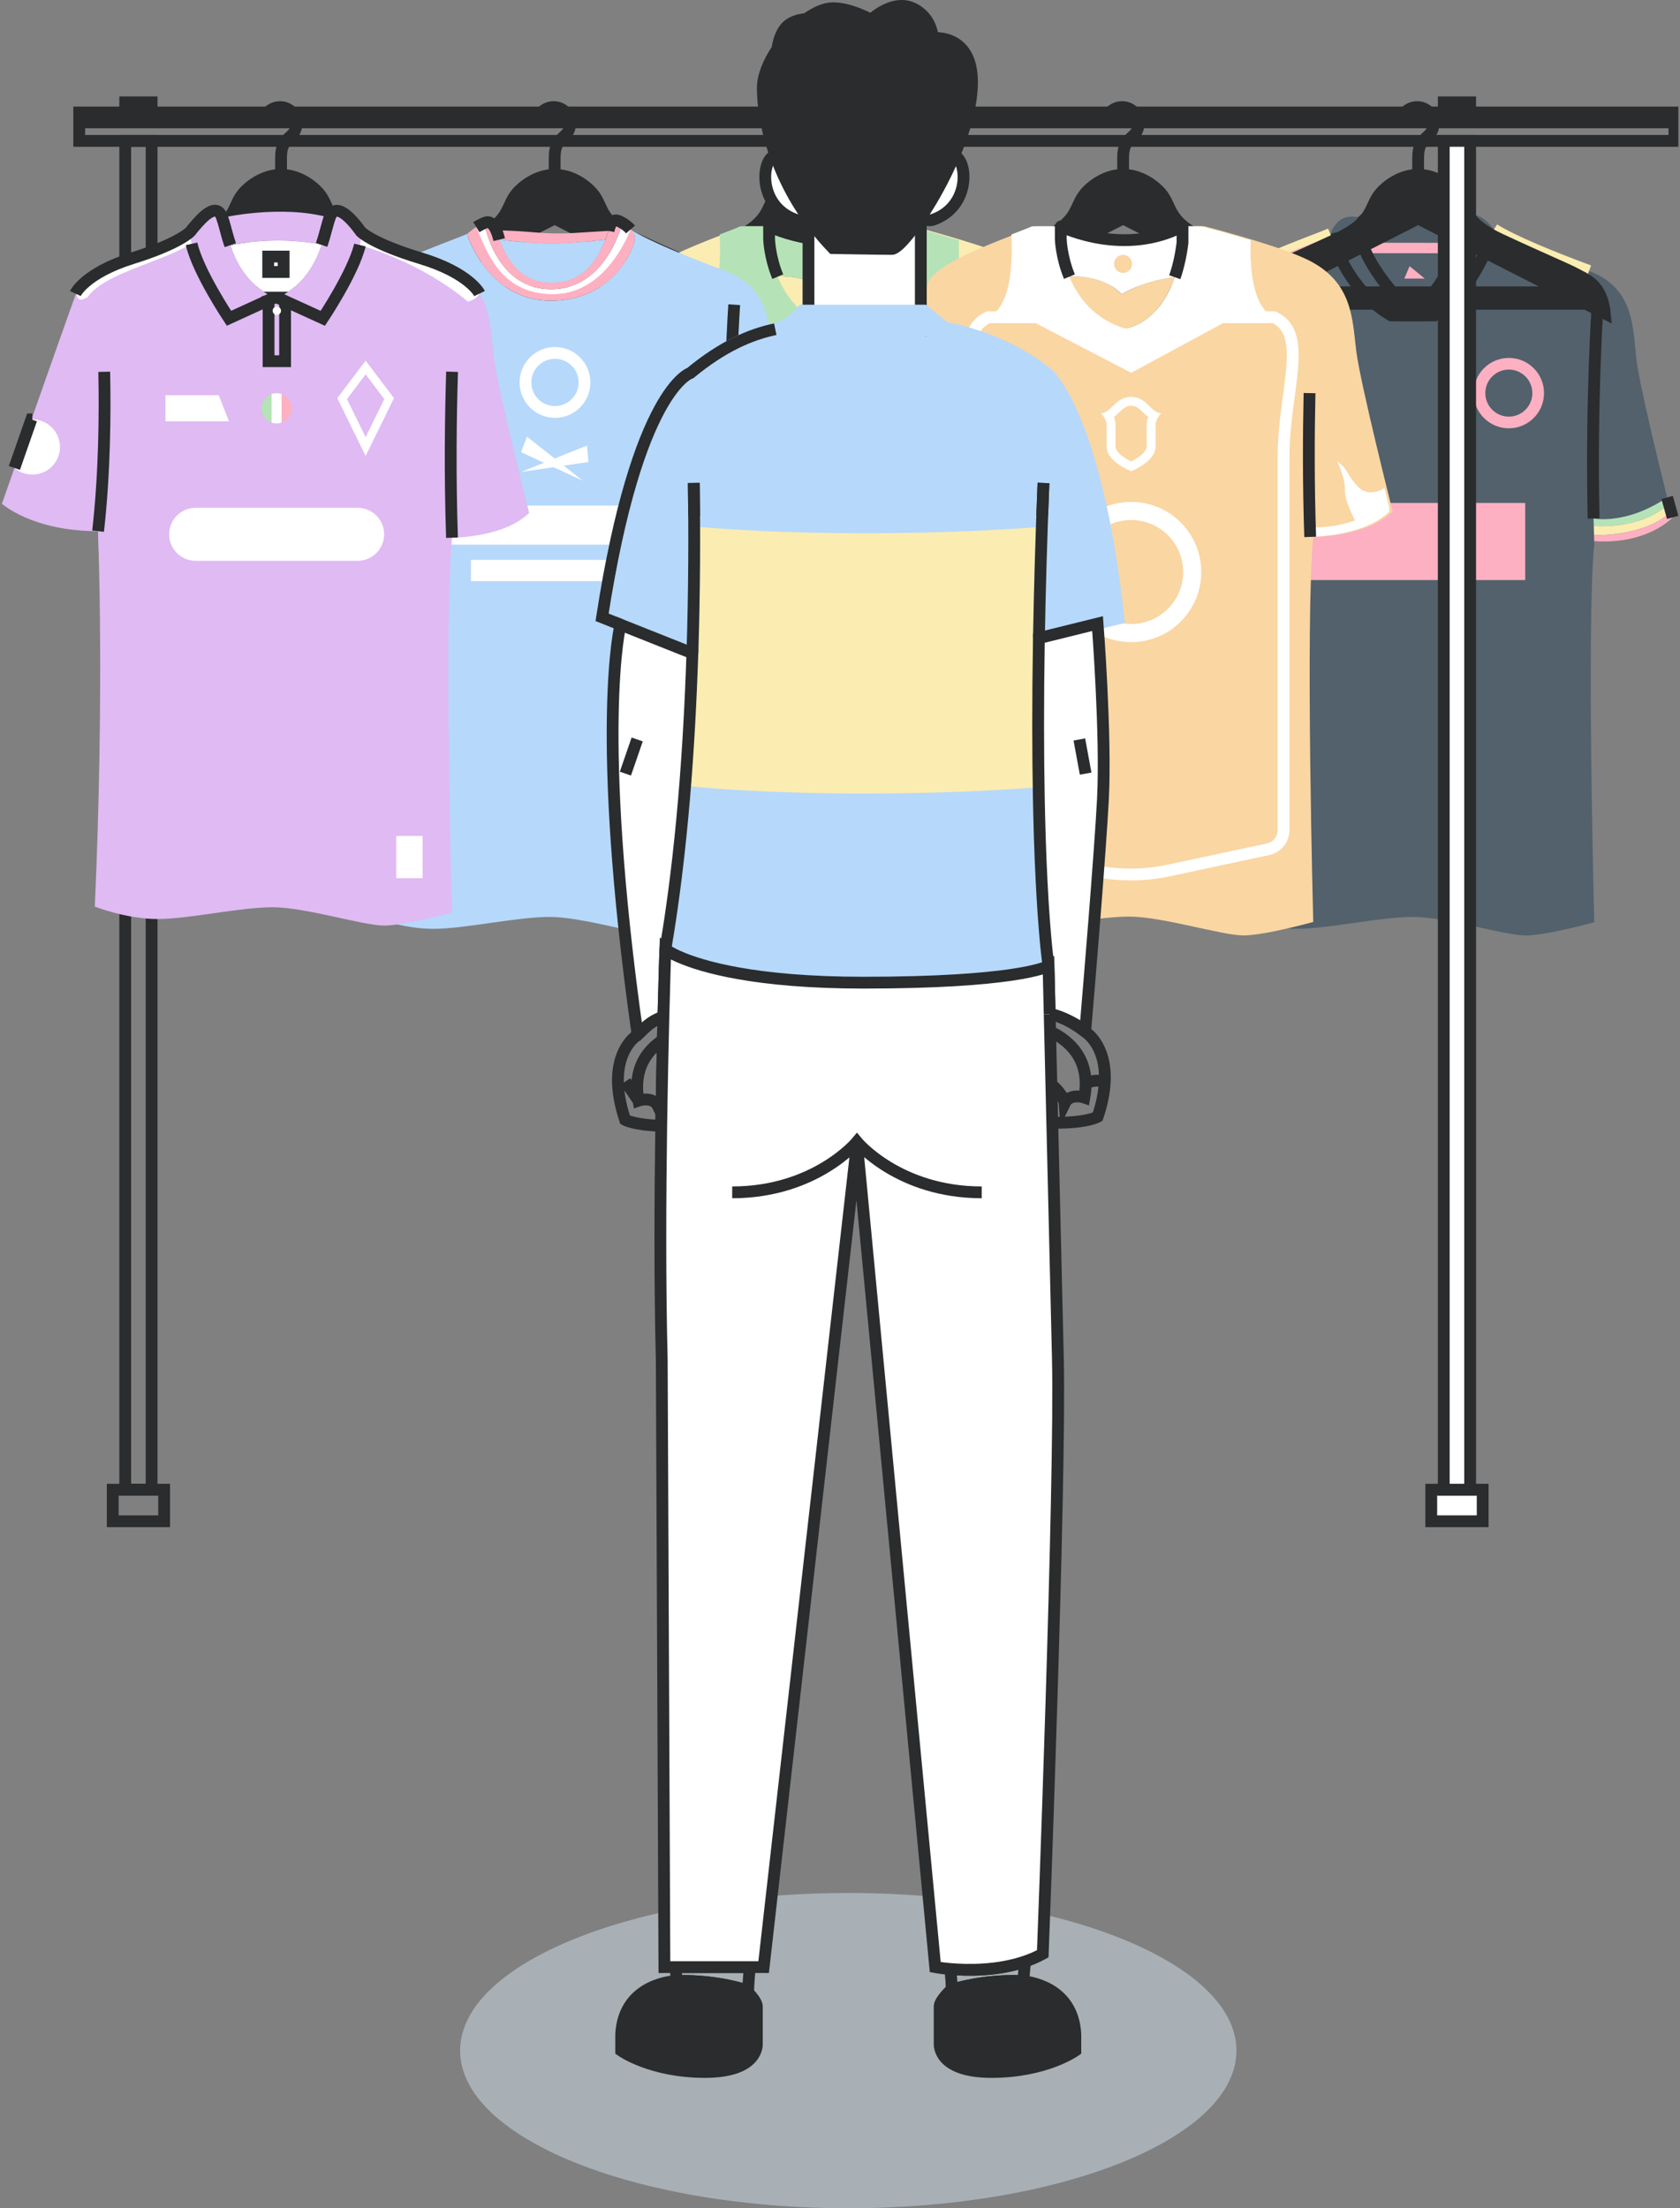 <svg xmlns="http://www.w3.org/2000/svg" width="426" height="560" viewBox="0 0 426 560" fill="none"><rect x="0" y="0" width="426" height="560" fill="#808080" stroke="none"/><g clip-path="url(#clip0_2161_2442)"><path d="M369.597 64.234C366.964 69.806 362.438 76.486 358.466 79.98C351.898 73.412 348.255 68.153 346.438 64.211C351.726 64.189 363.388 64.211 369.597 64.234Z" fill="#52616B"></path><path d="M370.727 61.608C364.54 61.593 350.35 61.556 345.428 61.593C344.119 57.262 345.481 55.205 347.036 55.414C350.859 56.065 355.452 57.127 358.661 57.127C361.87 57.127 366.231 55.901 369.605 55.108C372.395 54.509 372.328 57.449 370.727 61.608Z" fill="#52616B"></path><path d="M358.459 79.98H352.744C341.315 73.36 337.357 59.334 337.357 59.334C337.357 59.334 338.674 54.928 342.624 54.928C343.828 54.928 345.354 55.13 347.029 55.422C345.481 55.205 344.112 57.27 345.421 61.601C345.661 62.394 345.99 63.269 346.431 64.219C348.249 68.153 351.884 73.412 358.459 79.987V79.98Z" fill="#52616B"></path><path d="M378.829 58.197C378.829 58.197 374.483 73.352 363.801 79.972H358.46C362.432 76.479 366.958 69.799 369.591 64.226C370.025 63.314 370.406 62.438 370.72 61.601C372.314 57.442 372.381 54.502 369.598 55.1C371.221 54.719 372.59 54.435 373.451 54.435C376.114 54.435 378.821 58.19 378.821 58.19L378.829 58.197Z" fill="#52616B"></path><path d="M404.09 131.489C404.135 133.389 404.179 135.304 404.247 137.242C404.247 137.429 404.262 137.616 404.262 137.81C402.25 158.598 404.262 233.865 404.262 233.865C404.262 233.865 392.188 237.224 386.825 237.224C381.462 237.224 366.695 232.526 358.317 232.526C349.94 232.526 336.856 235.548 328.808 235.548C320.759 235.548 312.71 232.362 312.71 232.362C315.223 177.022 313.548 135.761 313.548 135.761C313.413 134.018 313.884 133.015 314.026 131.452C300.981 132.095 290.695 123.919 290.695 123.919C295.146 111.165 306.434 78.843 308.177 74.422C310.354 68.894 332.825 61.339 337.35 59.334C337.35 59.334 341.3 73.36 352.737 79.98H363.801C374.483 73.36 378.829 58.205 378.829 58.205C383.81 61.264 393.153 65.094 402.93 68.729C414.667 73.09 413.994 83.488 415.003 91.537C415.751 97.536 420.412 116.761 422.738 126.163C412.273 133.225 404.09 131.497 404.09 131.497V131.489Z" fill="#52616B"></path><path d="M370.726 61.608C370.405 62.438 370.023 63.321 369.597 64.234C363.388 64.219 351.726 64.189 346.438 64.211C346.004 63.261 345.667 62.386 345.428 61.593C350.357 61.556 364.54 61.593 370.726 61.608Z" fill="#FCB0C1"></path><path d="M347.036 55.414C345.488 55.197 344.119 57.262 345.428 61.593C345.667 62.386 345.997 63.261 346.438 64.211C348.256 68.146 351.891 73.405 358.466 79.98H352.751C341.321 73.36 337.364 59.334 337.364 59.334" stroke="#2A2C2D" stroke-width="2.992" stroke-miterlimit="10"></path><path d="M313.869 133.135C313.809 133.808 313.734 134.481 313.659 135.162C296.44 134.533 289.363 127.764 289.363 127.764C289.573 127.158 289.85 126.365 290.186 125.407C290.186 125.407 297.352 133.277 313.869 133.135Z" fill="#FBECB1"></path><path d="M313.704 134.713C313.704 135.162 313.585 135.431 313.547 135.76C296.612 135.76 288.899 128.714 288.899 128.714C288.899 128.714 289.064 128.242 289.356 127.39C289.356 127.39 296.484 134.085 313.704 134.713Z" fill="#FCB0C1"></path><path d="M314.034 131.452C313.981 132.013 313.929 132.581 313.869 133.135C297.353 133.277 290.187 125.408 290.187 125.408C290.344 124.951 290.523 124.45 290.703 123.919C290.703 123.919 300.988 132.088 314.026 131.444L314.034 131.452Z" fill="#B5E3B7"></path><path d="M404.089 131.489C403.424 102.121 405.107 77.272 405.107 77.272" stroke="#2A2C2D" stroke-width="2.992" stroke-miterlimit="10"></path><path d="M314.557 81.55C314.557 81.55 316.337 106.303 314.033 131.452" stroke="#2A2C2D" stroke-width="2.992" stroke-miterlimit="10"></path><path d="M386.75 127.547H330.572V147.101H386.75V127.547Z" fill="#FCB0C1"></path><path d="M290.702 123.919L288.899 128.714" stroke="#2A2C2D" stroke-width="2.992" stroke-miterlimit="10"></path><path d="M423.186 127.764C415.923 134.451 404.388 133.412 404.142 133.389C404.127 132.753 404.104 132.118 404.097 131.489C404.097 131.489 412.273 133.217 422.745 126.156L423.194 127.772L423.186 127.764Z" fill="#B5E3B7"></path><path d="M423.733 129.724C417.015 136.194 404.201 135.693 404.201 135.693C404.179 134.923 404.157 134.152 404.142 133.389C404.388 133.412 415.931 134.452 423.187 127.764L423.733 129.724Z" fill="#FBECB1"></path><path d="M424.144 131.205C424.144 131.205 417.89 138.154 404.246 137.234C404.231 136.718 404.216 136.202 404.201 135.686C404.201 135.686 417.015 136.187 423.732 129.716L424.144 131.197V131.205Z" fill="#FCB0C1"></path><path d="M404.14 133.39H404.134" stroke="#2A2C2D" stroke-width="2.992" stroke-miterlimit="10"></path><path d="M422.737 126.148L424.144 131.205" stroke="#2A2C2D" stroke-width="2.992" stroke-miterlimit="10"></path><path d="M327.296 104.328L331.238 95.045L332.315 95.92L342.623 104.328H332.592H327.296Z" fill="#FCB0C1"></path><path d="M356.096 70.652L357.427 67.503L357.794 67.802L361.287 70.652H357.891H356.096Z" fill="#FCB0C1"></path><path d="M382.598 108.615C387.526 108.615 391.522 104.619 391.522 99.691C391.522 94.762 387.526 90.767 382.598 90.767C377.669 90.767 373.674 94.762 373.674 99.691C373.674 104.619 377.669 108.615 382.598 108.615Z" fill="#FCB0C1"></path><path d="M382.598 105.653C385.89 105.653 388.559 102.983 388.559 99.691C388.559 96.398 385.89 93.729 382.598 93.729C379.305 93.729 376.636 96.398 376.636 99.691C376.636 102.983 379.305 105.653 382.598 105.653Z" fill="#52616B"></path><path d="M378.828 58.197C378.828 58.197 374.482 73.352 363.8 79.972H358.459C362.431 76.479 366.957 69.799 369.59 64.226C370.024 63.314 370.405 62.438 370.719 61.601C372.313 57.442 372.38 54.502 369.597 55.1" stroke="#2A2C2D" stroke-width="2.992" stroke-miterlimit="10"></path><path d="M378.828 58.197C383.81 61.257 393.153 65.086 402.93 68.722" stroke="#FBECB1" stroke-width="2.992" stroke-miterlimit="10"></path><path d="M378.222 60.262C383.204 63.321 392.547 67.151 402.323 70.787" stroke="#FCB0C1" stroke-width="2.992" stroke-miterlimit="10"></path><path d="M308.184 74.422C310.36 68.894 332.831 61.339 337.357 59.334" stroke="#FBECB1" stroke-width="2.992" stroke-miterlimit="10"></path><path d="M308.947 76.262C311.124 70.734 333.595 63.179 338.121 61.174" stroke="#FCB0C1" stroke-width="2.992" stroke-miterlimit="10"></path><path d="M424.577 28.522H20.086V35.726H424.577V28.522Z" stroke="#2A2C2D" stroke-width="2.992" stroke-miterlimit="10"></path><path d="M20.086 31.036H424.577" stroke="#2A2C2D" stroke-width="2.992" stroke-miterlimit="10"></path><path d="M67.556 28.986C68.304 27.879 69.568 27.154 71.004 27.154C73.301 27.154 75.163 29.016 75.163 31.313C75.163 35.367 71.266 34.126 71.266 39.923V44.373" stroke="#2A2C2D" stroke-width="2.992" stroke-miterlimit="10"></path><path d="M113.799 77.032H113.986L108.279 74.13H108.092L71.266 55.422L34.441 74.13L28.733 77.032L23.953 79.464C24.686 72.223 28.598 70.959 30.947 69.649C33.296 68.333 39.714 65.715 50.351 60.74C60.988 55.766 58.363 52.108 62.365 48.248C66.367 44.381 70.511 44.381 70.511 44.381H72.029C72.029 44.381 76.173 44.381 80.175 48.248C84.177 52.115 81.559 55.773 92.189 60.74C102.818 65.715 109.244 68.333 111.593 69.649C113.942 70.959 117.854 72.23 118.587 79.464L113.807 77.032H113.799Z" fill="#2A2C2D" stroke="#2A2C2D" stroke-width="2.992" stroke-miterlimit="10"></path><path d="M113.994 77.032H28.726L34.433 74.13H108.279L113.994 77.032Z" fill="#2A2C2D" stroke="#2A2C2D" stroke-width="2.992" stroke-miterlimit="10"></path><path d="M136.937 28.986C137.685 27.879 138.949 27.154 140.385 27.154C142.681 27.154 144.544 29.016 144.544 31.313C144.544 35.367 140.647 34.126 140.647 39.923V44.373" stroke="#2A2C2D" stroke-width="2.992" stroke-miterlimit="10"></path><path d="M183.18 77.032H183.367L177.66 74.13H177.473L140.647 55.422L103.821 74.13L98.114 77.032L93.334 79.464C94.067 72.223 97.979 70.959 100.328 69.649C102.677 68.333 109.095 65.715 119.732 60.74C130.369 55.766 127.744 52.108 131.745 48.248C135.747 44.381 139.892 44.381 139.892 44.381H141.41C141.41 44.381 145.554 44.381 149.556 48.248C153.558 52.115 150.94 55.773 161.57 60.74C172.199 65.715 178.625 68.333 180.974 69.649C183.322 70.959 187.235 72.23 187.968 79.464L183.188 77.032H183.18Z" fill="#2A2C2D" stroke="#2A2C2D" stroke-width="2.992" stroke-miterlimit="10"></path><path d="M183.375 77.032H98.106L103.814 74.13H177.667L183.375 77.032Z" fill="#2A2C2D" stroke="#2A2C2D" stroke-width="2.992" stroke-miterlimit="10"></path><path d="M202.943 28.986C203.691 27.879 204.956 27.154 206.392 27.154C208.688 27.154 210.551 29.016 210.551 31.313C210.551 35.367 206.654 34.126 206.654 39.923V44.373" stroke="#2A2C2D" stroke-width="2.992" stroke-miterlimit="10"></path><path d="M249.186 77.032H249.373L243.666 74.13H243.479L206.653 55.422L169.827 74.13L164.12 77.032L159.34 79.464C160.073 72.223 163.985 70.959 166.334 69.649C168.683 68.333 175.101 65.715 185.738 60.74C196.375 55.766 193.749 52.108 197.751 48.248C201.753 44.381 205.897 44.381 205.897 44.381H207.416C207.416 44.381 211.56 44.381 215.562 48.248C219.564 52.115 216.946 55.773 227.575 60.74C238.205 65.715 244.631 68.333 246.979 69.649C249.328 70.959 253.24 72.23 253.974 79.464L249.194 77.032H249.186Z" fill="#2A2C2D" stroke="#2A2C2D" stroke-width="2.992" stroke-miterlimit="10"></path><path d="M249.381 77.032H164.112L169.82 74.13H243.673L249.381 77.032Z" fill="#2A2C2D" stroke="#2A2C2D" stroke-width="2.992" stroke-miterlimit="10"></path><path d="M281.082 28.986C281.83 27.879 283.094 27.154 284.53 27.154C286.827 27.154 288.69 29.016 288.69 31.313C288.69 35.367 284.792 34.126 284.792 39.923V44.373" stroke="#2A2C2D" stroke-width="2.992" stroke-miterlimit="10"></path><path d="M327.326 77.032H327.513L321.805 74.13H321.618L284.793 55.422L247.967 74.13L242.259 77.032L237.479 79.464C238.213 72.223 242.125 70.959 244.474 69.649C246.822 68.333 253.241 65.715 263.878 60.74C274.515 55.766 271.889 52.108 275.891 48.248C279.893 44.381 284.037 44.381 284.037 44.381H285.556C285.556 44.381 289.7 44.381 293.702 48.248C297.704 52.115 295.086 55.773 305.715 60.74C316.345 65.715 322.77 68.333 325.119 69.649C327.468 70.959 331.38 72.23 332.113 79.464L327.333 77.032H327.326Z" fill="#2A2C2D" stroke="#2A2C2D" stroke-width="2.992" stroke-miterlimit="10"></path><path d="M327.52 77.032H242.252L247.959 74.13H321.805L327.52 77.032Z" fill="#2A2C2D" stroke="#2A2C2D" stroke-width="2.992" stroke-miterlimit="10"></path><path d="M355.887 28.986C356.635 27.879 357.899 27.154 359.335 27.154C361.632 27.154 363.494 29.016 363.494 31.313C363.494 35.367 359.597 34.125 359.597 39.922V44.373" stroke="#2A2C2D" stroke-width="2.992" stroke-miterlimit="10"></path><path d="M402.137 77.032H402.324L396.617 74.13H396.43L359.604 55.422L322.778 74.13L317.071 77.032L312.291 79.463C313.024 72.222 316.936 70.958 319.285 69.649C321.634 68.333 328.052 65.715 338.689 60.74C349.326 55.766 346.701 52.108 350.703 48.248C354.704 44.381 358.849 44.381 358.849 44.381H360.367C360.367 44.381 364.511 44.381 368.513 48.248C372.515 52.115 369.897 55.773 380.527 60.74C391.156 65.715 397.582 68.333 399.931 69.649C402.279 70.958 406.192 72.23 406.925 79.463L402.145 77.032H402.137Z" fill="#2A2C2D" stroke="#2A2C2D" stroke-width="2.992" stroke-miterlimit="10"></path><path d="M402.325 77.032H317.057L322.772 74.13H396.617L402.325 77.032Z" fill="#2A2C2D" stroke="#2A2C2D" stroke-width="2.992" stroke-miterlimit="10"></path><path d="M41.621 377.779H28.583V385.783H41.621V377.779Z" stroke="#2A2C2D" stroke-width="2.992" stroke-miterlimit="10"></path><path d="M38.442 25.949H31.755V28.523H38.442V25.949Z" stroke="#2A2C2D" stroke-width="2.992" stroke-miterlimit="10"></path><path d="M38.442 35.726H31.755V377.771H38.442V35.726Z" stroke="#2A2C2D" stroke-width="2.992" stroke-miterlimit="10"></path><path d="M375.963 377.779H362.925V385.783H375.963V377.779Z" fill="white" stroke="#2A2C2D" stroke-width="2.992" stroke-miterlimit="10"></path><path d="M372.785 25.949H366.098V28.523H372.785V25.949Z" fill="white" stroke="#2A2C2D" stroke-width="2.992" stroke-miterlimit="10"></path><path d="M372.785 35.726H366.098V377.771H372.785V35.726Z" fill="white" stroke="#2A2C2D" stroke-width="2.992" stroke-miterlimit="10"></path><path d="M259.052 136.149C257.002 157.288 259.052 233.805 259.052 233.805C259.052 233.805 246.777 237.216 241.324 237.216C235.87 237.216 220.865 232.443 212.345 232.443C203.825 232.443 190.525 235.51 182.341 235.51C174.158 235.51 165.982 232.271 165.982 232.271C168.54 176.019 166.834 134.443 166.834 134.443C149.615 134.443 141.775 127.285 141.775 127.285C141.775 127.285 159.16 77.338 161.381 71.706C163.087 67.375 175.542 62.438 183.276 59.461C185.588 58.57 187.48 57.852 188.535 57.381H195.806V60.545C195.806 60.545 196.202 78.558 212.233 83.3C212.233 83.3 224.104 82.111 226.677 61.533V57.373H231.427C231.427 57.373 237.396 58.907 243.964 60.912C248.998 62.453 254.377 64.27 257.691 65.901C269.113 71.519 268.941 80.907 269.966 89.083C270.991 97.266 279.174 129.656 279.174 129.656C272.696 136.134 259.059 136.134 259.059 136.134L259.052 136.149Z" fill="#FBECB1"></path><path d="M258.267 136.149C258.267 136.149 271.903 136.149 278.381 129.671C278.381 129.671 278.179 128.878 277.835 127.502C268.32 134.825 258.267 133.658 258.267 133.658V136.149Z" fill="#B5E3B7"></path><path d="M166.326 131.87L166.049 134.451C148.83 134.451 140.99 127.293 140.99 127.293C140.99 127.293 141.274 126.485 141.768 125.056C154.515 133.688 166.326 131.87 166.326 131.87Z" fill="#B5E3B7"></path><path d="M258.11 99.69C257.878 110.081 257.818 122.82 258.274 136.157" stroke="#2A2C2D" stroke-width="2.992" stroke-miterlimit="10"></path><path d="M167.71 96.541C167.838 107.021 167.583 120.897 166.05 134.451" stroke="#2A2C2D" stroke-width="2.992" stroke-miterlimit="10"></path><path d="M278.381 128.96C276.257 131.085 273.481 132.611 270.587 133.718C269.277 131.399 267.041 127.046 267.086 124.457C267.146 120.799 265.059 117.014 265.059 117.014C267.924 118.847 267.46 120.41 270.452 123.477C272.876 125.961 275.995 124.457 277.087 123.799C277.334 124.794 277.551 125.669 277.73 126.402C278.134 128.018 278.374 128.953 278.374 128.953L278.381 128.96Z" fill="#B5E3B7"></path><path d="M249.104 80.458H235.766L212.861 92.853L189.036 80.458H176.619C182.401 77.781 182.88 66.874 182.491 59.469C184.803 58.578 186.695 57.86 187.75 57.389H195.021V60.553C195.021 60.553 195.417 78.566 211.448 83.308C211.448 83.308 223.319 82.119 225.892 61.541V57.382H230.642C230.642 57.382 236.611 58.915 243.179 60.92C242.932 68.228 243.695 77.945 249.104 80.451V80.458Z" fill="#B5E3B7"></path><path d="M223.925 70.3C219.691 82.485 211.448 83.316 211.448 83.316C203.354 80.922 199.247 75.14 197.16 70.008C201.222 70.038 206.877 70.846 210.468 74.623C210.468 74.623 215.45 71.332 223.925 70.307V70.3Z" fill="#FBECB1"></path><path d="M225.892 57.389V61.548C225.466 64.974 224.778 67.869 223.932 70.3C215.457 71.325 210.475 74.616 210.475 74.616C206.885 70.846 201.23 70.031 197.168 70.001C195.118 64.966 195.028 60.553 195.028 60.553V57.389C195.028 57.389 210.73 65.281 225.9 57.389H225.892Z" fill="#B5E3B7"></path><path d="M251.52 115.489V210.496C251.52 212.845 249.882 214.872 247.586 215.366L222.437 220.744C216.041 222.113 209.421 222.106 203.033 220.729L178.138 215.366C175.849 214.872 174.211 212.845 174.211 210.504V115.489C174.211 99.286 167.658 84.602 176.627 80.451H189.045L212.869 92.846L235.774 80.451H249.112C258.081 84.602 251.528 99.286 251.528 115.489H251.52Z" stroke="#B5E3B7" stroke-width="2.992" stroke-miterlimit="10"></path><path d="M197.22 70.158C195.118 65.064 195.021 60.561 195.021 60.561V57.449C195.021 57.449 195.043 57.404 195.065 57.419C196.023 57.883 211.171 65.019 225.839 57.419C225.862 57.404 225.892 57.419 225.892 57.449V61.548C225.465 64.974 224.777 67.869 223.932 70.3" stroke="#2A2C2D" stroke-width="2.992" stroke-miterlimit="10"></path><path d="M212.862 127.278C203.048 127.278 195.081 135.237 195.081 145.059C195.081 154.88 203.04 162.839 212.862 162.839C222.683 162.839 230.643 154.88 230.643 145.059C230.643 135.237 222.683 127.278 212.862 127.278ZM212.862 158.254C205.576 158.254 199.674 152.344 199.674 145.059C199.674 137.773 205.576 131.871 212.862 131.871C220.148 131.871 226.057 137.773 226.057 145.059C226.057 152.344 220.148 158.254 212.862 158.254Z" fill="#B5E3B7"></path><path d="M210.811 69.208C212.076 69.208 213.1 68.183 213.1 66.919C213.1 65.655 212.076 64.63 210.811 64.63C209.547 64.63 208.522 65.655 208.522 66.919C208.522 68.183 209.547 69.208 210.811 69.208Z" fill="#FBECB1"></path><path d="M220.514 104.784C220.514 104.784 219.07 106.258 219.07 107.672V113.222C219.07 117.142 212.861 119.491 212.861 119.491C212.861 119.491 206.653 117.142 206.653 113.222V107.672C206.653 106.258 205.209 104.784 205.209 104.784C207.812 104.784 208.815 100.648 212.861 100.648C216.908 100.648 217.911 104.784 220.514 104.784Z" fill="white"></path><path d="M217.2 105.772C216.968 106.355 216.803 106.999 216.803 107.672V113.222C216.803 114.307 215.509 115.377 214.731 115.923C214.058 116.394 213.37 116.768 212.854 117.022C212.338 116.776 211.65 116.401 210.976 115.923C210.206 115.377 208.904 114.3 208.904 113.222V107.672C208.904 106.999 208.74 106.355 208.508 105.772C208.949 105.42 209.346 105.031 209.712 104.672C210.872 103.543 211.59 102.907 212.854 102.907C214.118 102.907 214.829 103.55 215.996 104.672C216.362 105.031 216.751 105.413 217.2 105.772Z" fill="#FBECB1"></path><path d="M333.004 136.149C330.955 157.289 333.004 233.805 333.004 233.805C333.004 233.805 320.729 237.216 315.276 237.216C309.823 237.216 294.817 232.444 286.297 232.444C277.777 232.444 264.477 235.511 256.293 235.511C248.11 235.511 239.934 232.272 239.934 232.272C242.492 176.02 240.787 134.444 240.787 134.444C223.567 134.444 215.728 127.285 215.728 127.285C215.728 127.285 233.112 77.339 235.334 71.706C237.039 67.375 249.494 62.438 257.228 59.461C259.54 58.571 261.432 57.853 262.487 57.382H269.758V60.546C269.758 60.546 270.154 78.558 286.185 83.301C286.185 83.301 298.056 82.112 300.629 61.533V57.374H305.379C305.379 57.374 311.349 58.907 317.916 60.912C322.951 62.453 328.329 64.271 331.643 65.902C343.065 71.519 342.893 80.907 343.918 89.083C344.943 97.267 353.126 129.656 353.126 129.656C346.648 136.134 333.012 136.134 333.012 136.134L333.004 136.149Z" fill="#FAD6A3"></path><path d="M332.226 136.149C332.226 136.149 345.862 136.149 352.34 129.671C352.34 129.671 352.138 128.878 351.794 127.502C342.279 134.825 332.226 133.658 332.226 133.658V136.149Z" fill="white"></path><path d="M240.285 131.87L240.008 134.451C222.789 134.451 214.949 127.293 214.949 127.293C214.949 127.293 215.233 126.485 215.727 125.056C228.474 133.688 240.285 131.87 240.285 131.87Z" fill="white"></path><path d="M332.062 99.69C331.83 110.081 331.77 122.82 332.227 136.157" stroke="#2A2C2D" stroke-width="2.992" stroke-miterlimit="10"></path><path d="M241.669 96.541C241.797 107.021 241.542 120.897 240.009 134.451" stroke="#2A2C2D" stroke-width="2.992" stroke-miterlimit="10"></path><path d="M352.341 128.96C350.217 131.085 347.441 132.611 344.547 133.718C343.237 131.399 341.001 127.046 341.046 124.457C341.106 120.799 339.019 117.014 339.019 117.014C341.884 118.847 341.42 120.41 344.412 123.477C346.835 125.961 349.955 124.457 351.047 123.799C351.294 124.794 351.511 125.669 351.69 126.402C352.094 128.018 352.334 128.953 352.334 128.953L352.341 128.96Z" fill="white"></path><path d="M323.063 80.458H309.725L286.82 92.853L262.995 80.458H250.578C256.36 77.781 256.839 66.874 256.45 59.469C258.762 58.578 260.654 57.86 261.709 57.389H268.98V60.553C268.98 60.553 269.376 78.566 285.407 83.308C285.407 83.308 297.278 82.119 299.851 61.541V57.382H304.601C304.601 57.382 310.57 58.915 317.138 60.92C316.891 68.228 317.654 77.945 323.063 80.451V80.458Z" fill="white"></path><path d="M297.884 70.3C293.65 82.485 285.407 83.316 285.407 83.316C277.313 80.922 273.206 75.14 271.119 70.008C275.181 70.038 280.836 70.846 284.427 74.623C284.427 74.623 289.409 71.332 297.884 70.307V70.3Z" fill="#FAD6A3"></path><path d="M299.851 57.389V61.548C299.425 64.974 298.737 67.869 297.891 70.3C289.416 71.325 284.434 74.616 284.434 74.616C280.844 70.846 275.188 70.031 271.127 70.001C269.077 64.966 268.987 60.553 268.987 60.553V57.389C268.987 57.389 284.689 65.281 299.859 57.389H299.851Z" fill="white"></path><path d="M325.479 115.489V210.496C325.479 212.845 323.841 214.872 321.545 215.366L296.396 220.744C290 222.113 283.38 222.106 276.992 220.729L252.097 215.366C249.808 214.872 248.17 212.845 248.17 210.504V115.489C248.17 99.286 241.617 84.602 250.586 80.451H263.004L286.828 92.846L309.733 80.451H323.071C332.04 84.602 325.487 99.286 325.487 115.489H325.479Z" stroke="white" stroke-width="2.992" stroke-miterlimit="10"></path><path d="M271.179 70.158C269.077 65.064 268.979 60.561 268.979 60.561V57.449C268.979 57.449 269.002 57.404 269.024 57.419C269.982 57.883 285.13 65.019 299.798 57.419C299.821 57.404 299.851 57.419 299.851 57.449V61.548C299.424 64.974 298.736 67.869 297.891 70.3" stroke="#2A2C2D" stroke-width="2.992" stroke-miterlimit="10"></path><path d="M286.821 127.278C277.007 127.278 269.04 135.237 269.04 145.059C269.04 154.88 276.999 162.839 286.821 162.839C296.642 162.839 304.602 154.88 304.602 145.059C304.602 135.237 296.642 127.278 286.821 127.278ZM286.821 158.254C279.535 158.254 273.633 152.344 273.633 145.059C273.633 137.773 279.535 131.871 286.821 131.871C294.107 131.871 300.016 137.773 300.016 145.059C300.016 152.344 294.107 158.254 286.821 158.254Z" fill="white"></path><path d="M284.77 69.208C286.035 69.208 287.059 68.183 287.059 66.919C287.059 65.655 286.035 64.63 284.77 64.63C283.506 64.63 282.481 65.655 282.481 66.919C282.481 68.183 283.506 69.208 284.77 69.208Z" fill="#FAD6A3"></path><path d="M294.465 104.784C294.465 104.784 293.021 106.258 293.021 107.672V113.222C293.021 117.142 286.813 119.491 286.813 119.491C286.813 119.491 280.604 117.142 280.604 113.222V107.672C280.604 106.258 279.16 104.784 279.16 104.784C281.763 104.784 282.766 100.648 286.813 100.648C290.859 100.648 291.862 104.784 294.465 104.784Z" fill="white"></path><path d="M291.159 105.772C290.927 106.355 290.762 106.999 290.762 107.672V113.222C290.762 114.307 289.468 115.377 288.69 115.923C288.017 116.394 287.329 116.768 286.813 117.022C286.297 116.776 285.609 116.401 284.935 115.923C284.165 115.377 282.863 114.3 282.863 113.222V107.672C282.863 106.999 282.699 106.355 282.467 105.772C282.908 105.42 283.305 105.031 283.671 104.672C284.831 103.543 285.549 102.907 286.813 102.907C288.077 102.907 288.788 103.55 289.955 104.672C290.321 105.031 290.71 105.413 291.159 105.772Z" fill="#FAD6A3"></path><path d="M154.299 58.556C154.09 59.161 153.843 59.85 153.559 60.598C153.536 60.657 153.514 60.717 153.484 60.777C150.776 61.114 144.934 61.757 139.765 61.757C134.596 61.757 129.068 61.106 126.585 60.77C126.577 60.747 126.57 60.725 126.555 60.702C126.353 60.194 126.173 59.715 126.001 59.266C125.889 58.967 125.784 58.69 125.68 58.428C129.091 58.421 132.861 58.69 135.576 58.93C138.927 59.229 142.294 59.289 145.652 59.079C148.569 58.907 151.644 58.683 154.292 58.548L154.299 58.556Z" fill="#FCB0C1"></path><path d="M185.155 131.489C185.2 133.389 185.245 135.304 185.312 137.241C185.312 137.428 185.327 137.615 185.327 137.81C183.315 158.598 185.327 233.865 185.327 233.865C185.327 233.865 173.254 237.223 167.89 237.223C162.527 237.223 147.761 232.526 139.383 232.526C131.005 232.526 117.922 235.548 109.873 235.548C101.824 235.548 93.775 232.361 93.775 232.361C96.289 177.022 94.613 135.76 94.613 135.76C94.478 134.017 94.95 133.015 95.092 131.451C82.046 132.095 71.761 123.919 71.761 123.919C76.212 111.165 87.499 78.842 89.242 74.421C91.419 68.893 113.89 61.338 118.416 59.334C118.416 59.334 123.532 76.269 139.712 76.269C155.892 76.269 161.255 62.184 161.001 60.186C160.926 59.588 160.485 58.87 159.872 58.197C159.872 58.197 159.872 58.197 159.879 58.197C164.861 61.256 174.204 65.086 183.981 68.721C195.717 73.082 195.044 83.48 196.054 91.529C196.802 97.528 201.462 116.753 203.789 126.155C193.324 133.217 185.14 131.489 185.14 131.489H185.155Z" fill="#B6D8FB"></path><path d="M126.017 59.274C126.189 59.715 126.368 60.201 126.57 60.71C126.368 60.201 126.189 59.722 126.017 59.274Z" fill="#B6D8FB"></path><path d="M153.491 60.777C153.379 61.062 153.259 61.361 153.132 61.66C152.99 61.997 152.84 62.341 152.676 62.685C152.623 62.797 152.563 62.917 152.511 63.029C152.362 63.336 152.204 63.65 152.032 63.956C151.965 64.084 151.898 64.211 151.823 64.338C151.778 64.42 151.733 64.495 151.688 64.57C151.636 64.675 151.569 64.772 151.509 64.877C151.426 65.011 151.344 65.146 151.262 65.281C151.217 65.355 151.165 65.43 151.112 65.505C151.06 65.587 151 65.669 150.948 65.752C150.858 65.894 150.761 66.021 150.663 66.156C150.589 66.26 150.514 66.358 150.432 66.462C150.282 66.664 150.125 66.866 149.96 67.061C149.863 67.18 149.758 67.3 149.654 67.412C149.639 67.435 149.616 67.457 149.594 67.48C149.504 67.584 149.414 67.682 149.317 67.779C149.22 67.884 149.123 67.988 149.018 68.086C148.951 68.153 148.876 68.22 148.808 68.288C148.741 68.355 148.666 68.422 148.599 68.482C148.524 68.549 148.457 68.609 148.382 68.677C148.307 68.744 148.232 68.804 148.158 68.871C148.083 68.931 148.008 68.998 147.926 69.058C147.851 69.118 147.776 69.178 147.701 69.238C147.462 69.417 147.215 69.589 146.953 69.761C146.789 69.866 146.624 69.971 146.452 70.068C146.273 70.173 146.086 70.277 145.899 70.375C145.809 70.419 145.719 70.464 145.629 70.509C144.874 70.868 144.051 71.168 143.161 71.377C143.049 71.407 142.936 71.429 142.824 71.452C142.682 71.482 142.532 71.512 142.39 71.534C142.3 71.549 142.203 71.564 142.106 71.579C141.874 71.616 141.635 71.646 141.395 71.669C141.186 71.684 140.976 71.706 140.76 71.714C140.475 71.728 140.191 71.736 139.892 71.736C139.765 71.736 139.637 71.736 139.51 71.736C139.421 71.736 139.323 71.736 139.234 71.728C139.062 71.728 138.889 71.714 138.717 71.699C138.62 71.699 138.523 71.684 138.433 71.676C138.186 71.654 137.954 71.624 137.715 71.586C137.588 71.564 137.453 71.541 137.326 71.519C137.199 71.497 137.064 71.467 136.945 71.444C136.937 71.444 136.93 71.444 136.922 71.444C136.81 71.422 136.698 71.392 136.586 71.362C136.496 71.34 136.406 71.317 136.324 71.295C136.249 71.28 136.174 71.257 136.099 71.227C135.733 71.123 135.381 70.996 135.045 70.861C134.97 70.831 134.895 70.801 134.82 70.771C134.678 70.711 134.543 70.651 134.409 70.584C134.304 70.539 134.207 70.487 134.11 70.434C133.915 70.337 133.728 70.233 133.549 70.128C133.474 70.09 133.406 70.046 133.339 70.001C132.905 69.731 132.494 69.44 132.112 69.133C132.045 69.088 131.985 69.028 131.925 68.983C131.693 68.789 131.469 68.587 131.26 68.385C131.192 68.317 131.125 68.25 131.058 68.183C130.975 68.108 130.9 68.026 130.833 67.951C130.736 67.846 130.639 67.742 130.549 67.637C130.504 67.592 130.459 67.54 130.422 67.487C130.407 67.48 130.399 67.465 130.384 67.45C130.295 67.345 130.205 67.24 130.123 67.136C130.01 67.001 129.906 66.866 129.801 66.732C129.786 66.717 129.771 66.694 129.763 66.679C129.666 66.552 129.576 66.425 129.479 66.298C129.247 65.976 129.038 65.654 128.828 65.333C128.739 65.183 128.649 65.034 128.559 64.891C128.484 64.764 128.41 64.645 128.342 64.51C128.32 64.473 128.297 64.435 128.275 64.398C128.193 64.248 128.118 64.106 128.035 63.956C127.789 63.493 127.564 63.021 127.347 62.565C127.228 62.296 127.108 62.027 126.996 61.765C126.854 61.428 126.719 61.106 126.592 60.792C129.075 61.129 134.573 61.78 139.772 61.78C144.971 61.78 150.783 61.136 153.491 60.8V60.777Z" fill="#B6D8FB"></path><path d="M94.935 133.134C94.875 133.807 94.801 134.481 94.726 135.161C77.506 134.533 70.43 127.763 70.43 127.763C70.639 127.157 70.916 126.364 71.252 125.407C71.252 125.407 78.419 133.276 94.935 133.134Z" fill="white"></path><path d="M94.771 134.712C94.771 135.161 94.651 135.431 94.614 135.76C77.678 135.76 69.966 128.713 69.966 128.713C69.966 128.713 70.13 128.242 70.422 127.389C70.422 127.389 77.551 134.084 94.771 134.712Z" fill="#FCB0C1"></path><path d="M95.092 131.451C95.04 132.012 94.988 132.581 94.928 133.134C78.411 133.276 71.245 125.407 71.245 125.407C71.402 124.951 71.582 124.45 71.761 123.918C71.761 123.918 82.047 132.087 95.085 131.444L95.092 131.451Z" fill="#FCB0C1"></path><path d="M153.491 60.777C153.379 61.062 153.259 61.361 153.132 61.66C152.99 61.997 152.84 62.341 152.676 62.685C152.623 62.797 152.563 62.917 152.511 63.029C152.362 63.336 152.204 63.65 152.032 63.956C151.965 64.084 151.898 64.211 151.823 64.338C151.778 64.42 151.733 64.495 151.688 64.57C151.636 64.675 151.569 64.772 151.509 64.877C151.426 65.011 151.344 65.146 151.262 65.281C151.217 65.355 151.165 65.43 151.112 65.505C151.06 65.587 151 65.669 150.948 65.752C150.858 65.894 150.761 66.021 150.663 66.156C150.589 66.26 150.514 66.358 150.432 66.462C150.282 66.664 150.125 66.866 149.96 67.061C149.863 67.18 149.758 67.3 149.654 67.412C149.639 67.435 149.616 67.457 149.594 67.48C149.504 67.584 149.414 67.682 149.317 67.779C149.22 67.884 149.123 67.988 149.018 68.086C148.951 68.153 148.876 68.22 148.808 68.288C148.741 68.355 148.666 68.422 148.599 68.482C148.524 68.549 148.457 68.609 148.382 68.677C148.307 68.744 148.232 68.804 148.158 68.871C148.083 68.931 148.008 68.998 147.926 69.058C147.851 69.118 147.776 69.178 147.701 69.238C147.462 69.417 147.215 69.589 146.953 69.761C146.789 69.866 146.624 69.971 146.452 70.068C146.273 70.173 146.086 70.277 145.899 70.375C145.809 70.419 145.719 70.464 145.629 70.509C144.874 70.868 144.051 71.168 143.161 71.377C143.049 71.407 142.936 71.429 142.824 71.452C142.682 71.482 142.532 71.512 142.39 71.534C142.3 71.549 142.203 71.564 142.106 71.579C141.874 71.616 141.635 71.646 141.395 71.669C141.186 71.684 140.976 71.706 140.76 71.714C140.475 71.728 140.191 71.736 139.892 71.736C139.765 71.736 139.637 71.736 139.51 71.736C139.421 71.736 139.323 71.736 139.234 71.728C139.062 71.728 138.889 71.714 138.717 71.699C138.62 71.699 138.523 71.684 138.433 71.676C138.186 71.654 137.954 71.624 137.715 71.586C137.588 71.564 137.453 71.541 137.326 71.519C137.199 71.497 137.064 71.467 136.945 71.444C136.937 71.444 136.93 71.444 136.922 71.444C136.81 71.422 136.698 71.392 136.586 71.362C136.496 71.34 136.406 71.317 136.324 71.295C136.249 71.28 136.174 71.257 136.099 71.227C135.733 71.123 135.381 70.996 135.045 70.861C134.97 70.831 134.895 70.801 134.82 70.771C134.678 70.711 134.543 70.651 134.409 70.584C134.304 70.539 134.207 70.487 134.11 70.434C133.915 70.337 133.728 70.233 133.549 70.128C133.474 70.09 133.406 70.046 133.339 70.001C132.905 69.731 132.494 69.44 132.112 69.133C132.045 69.088 131.985 69.028 131.925 68.983C131.693 68.789 131.469 68.587 131.26 68.385C131.192 68.317 131.125 68.25 131.058 68.183C130.975 68.108 130.9 68.026 130.833 67.951C130.736 67.846 130.639 67.742 130.549 67.637C130.504 67.592 130.459 67.54 130.422 67.487C130.407 67.48 130.399 67.465 130.384 67.45C130.295 67.345 130.205 67.24 130.123 67.136C130.01 67.001 129.906 66.866 129.801 66.732C129.786 66.717 129.771 66.694 129.763 66.679C129.666 66.552 129.576 66.425 129.479 66.298C129.247 65.976 129.038 65.654 128.828 65.333C128.739 65.183 128.649 65.034 128.559 64.891C128.484 64.764 128.41 64.645 128.342 64.51C128.32 64.473 128.297 64.435 128.275 64.398C128.193 64.248 128.118 64.106 128.035 63.956C127.789 63.493 127.564 63.021 127.347 62.565C127.228 62.296 127.108 62.027 126.996 61.765C126.854 61.428 126.719 61.106 126.592 60.792C129.075 61.129 134.573 61.78 139.772 61.78C144.971 61.78 150.783 61.136 153.491 60.8V60.777Z" fill="#B6D8FB"></path><path d="M160.545 59.042C157.575 64.637 150.731 75.237 139.727 75.237C128.724 75.237 122.433 64.039 119.859 58.227C120.697 57.628 121.782 56.94 122.762 56.566C124.011 62.102 127.99 73.337 139.735 73.337C151.479 73.337 156.214 62.034 157.815 56.514C158.555 56.933 159.311 57.538 159.894 58.189C160.148 58.466 160.373 58.758 160.552 59.035L160.545 59.042Z" fill="white"></path><path d="M139.719 76.269C123.539 76.269 118.423 59.334 118.423 59.334C118.423 59.334 119.672 58.272 120.787 57.606C123.36 63.418 126.591 74.279 139.727 74.601C150.723 74.87 157.119 65.086 159.886 58.197C160.223 58.608 160.859 59.109 161.016 60.186C161.308 62.176 155.907 76.269 139.727 76.269H139.719Z" fill="#FCB0C1"></path><path d="M157.807 56.514C156.206 62.034 151.501 73.337 139.727 73.337C127.953 73.337 124.011 62.101 122.754 56.566C122.866 56.521 122.978 56.484 123.083 56.446C123.135 56.431 123.195 56.416 123.248 56.401C123.3 56.386 123.352 56.371 123.405 56.364C123.524 56.334 123.637 56.319 123.749 56.304C123.786 56.304 123.816 56.297 123.854 56.297C124.115 56.282 124.347 56.304 124.549 56.394C124.923 56.551 125.267 57.321 125.701 58.428C125.806 58.69 125.911 58.974 126.023 59.266C126.195 59.715 126.374 60.194 126.576 60.703C126.584 60.725 126.591 60.747 126.606 60.77C126.733 61.084 126.868 61.406 127.01 61.742C127.122 62.004 127.242 62.273 127.362 62.543C127.571 62.999 127.796 63.463 128.05 63.934C128.125 64.084 128.207 64.226 128.289 64.375C128.312 64.413 128.334 64.45 128.357 64.487C128.431 64.615 128.499 64.742 128.574 64.869C128.663 65.019 128.753 65.168 128.843 65.31C129.045 65.632 129.262 65.961 129.494 66.275C129.583 66.403 129.681 66.53 129.778 66.657C129.793 66.672 129.808 66.694 129.815 66.709C129.92 66.844 130.025 66.978 130.137 67.113C130.219 67.218 130.309 67.323 130.399 67.427C130.406 67.442 130.421 67.457 130.436 67.465C130.474 67.517 130.518 67.562 130.563 67.614C130.653 67.719 130.75 67.824 130.848 67.928C130.922 68.003 130.997 68.086 131.072 68.16C131.139 68.228 131.207 68.295 131.274 68.362C131.483 68.572 131.708 68.766 131.94 68.961C132 69.013 132.059 69.066 132.127 69.11C132.508 69.424 132.92 69.709 133.354 69.978C133.421 70.023 133.496 70.06 133.563 70.105C133.743 70.218 133.93 70.315 134.124 70.412C134.221 70.464 134.319 70.517 134.423 70.561C134.558 70.629 134.693 70.689 134.835 70.749C134.909 70.778 134.984 70.816 135.059 70.838C135.396 70.98 135.747 71.1 136.114 71.205C136.189 71.227 136.263 71.25 136.338 71.272C136.42 71.295 136.51 71.317 136.6 71.34C136.712 71.369 136.824 71.392 136.937 71.422C136.944 71.422 136.952 71.422 136.959 71.422C137.086 71.452 137.213 71.474 137.341 71.497C137.468 71.519 137.595 71.541 137.73 71.564C137.961 71.601 138.201 71.631 138.448 71.654C138.537 71.661 138.635 71.669 138.732 71.676C138.896 71.691 139.076 71.706 139.248 71.706C139.338 71.706 139.428 71.713 139.525 71.713C139.652 71.713 139.779 71.713 139.906 71.713C140.206 71.713 140.49 71.706 140.774 71.691C140.991 71.684 141.2 71.661 141.41 71.646C141.649 71.624 141.889 71.594 142.12 71.556C142.218 71.541 142.307 71.526 142.405 71.511C142.554 71.489 142.696 71.459 142.839 71.429C142.951 71.407 143.063 71.384 143.175 71.355C144.065 71.145 144.888 70.853 145.644 70.487C145.733 70.442 145.823 70.397 145.913 70.352C146.1 70.255 146.287 70.158 146.467 70.045C146.639 69.948 146.803 69.843 146.968 69.739C147.23 69.574 147.476 69.395 147.716 69.215C147.791 69.155 147.865 69.095 147.94 69.036C148.015 68.976 148.097 68.916 148.172 68.849C148.247 68.781 148.322 68.721 148.396 68.654C148.471 68.587 148.546 68.527 148.613 68.46C148.688 68.392 148.756 68.332 148.823 68.265C148.898 68.198 148.965 68.13 149.032 68.063C149.137 67.958 149.234 67.861 149.332 67.756C149.429 67.659 149.526 67.555 149.608 67.457C149.631 67.435 149.653 67.412 149.668 67.39C149.773 67.27 149.878 67.158 149.975 67.038C150.139 66.844 150.296 66.642 150.446 66.44C150.528 66.335 150.603 66.238 150.678 66.133C150.775 65.999 150.872 65.864 150.962 65.729C151.015 65.647 151.074 65.565 151.127 65.482C151.179 65.408 151.232 65.333 151.276 65.258C151.359 65.123 151.441 64.989 151.523 64.854C151.583 64.749 151.643 64.652 151.703 64.547C151.748 64.473 151.793 64.39 151.837 64.316C151.912 64.188 151.98 64.069 152.047 63.934C152.219 63.62 152.376 63.313 152.526 63.006C152.585 62.894 152.638 62.775 152.69 62.662C152.855 62.318 153.004 61.974 153.146 61.638C153.274 61.338 153.393 61.047 153.506 60.755C153.535 60.695 153.55 60.635 153.58 60.575C153.865 59.827 154.104 59.139 154.321 58.533C154.71 57.396 154.994 56.558 155.248 56.274C155.331 56.184 155.421 56.117 155.518 56.065C155.585 56.027 155.652 56.005 155.727 55.982C155.847 55.953 155.967 55.938 156.101 55.938C156.154 55.938 156.213 55.938 156.266 55.945C156.281 55.945 156.296 55.945 156.303 55.945C156.363 55.945 156.423 55.96 156.483 55.975C156.535 55.982 156.587 55.99 156.64 56.012C156.67 56.012 156.707 56.027 156.737 56.035C156.939 56.087 157.156 56.177 157.373 56.274C157.44 56.304 157.508 56.334 157.575 56.371C157.65 56.409 157.724 56.446 157.807 56.491V56.514Z" fill="#FCB0C1"></path><path d="M185.155 131.489C184.489 102.121 186.172 77.271 186.172 77.271" stroke="#2A2C2D" stroke-width="2.992" stroke-miterlimit="10"></path><path d="M95.623 81.55C95.623 81.55 97.404 106.302 95.1 131.451" stroke="#2A2C2D" stroke-width="2.992" stroke-miterlimit="10"></path><path d="M132.119 114.65L133.638 110.746L147.813 121.936L132.119 114.65Z" fill="white"></path><path d="M149.205 117.164L148.853 112.99L132.082 119.692L149.205 117.164Z" fill="white"></path><path d="M170.412 128.212H109.043V138.116H170.412V128.212Z" fill="white"></path><path d="M160.029 141.991H119.418V147.392H160.029V141.991Z" fill="white"></path><path d="M140.729 105.958C145.687 105.958 149.706 101.94 149.706 96.982C149.706 92.025 145.687 88.006 140.729 88.006C135.772 88.006 131.753 92.025 131.753 96.982C131.753 101.94 135.772 105.958 140.729 105.958Z" fill="white"></path><path d="M140.73 102.974C144.039 102.974 146.722 100.291 146.722 96.982C146.722 93.673 144.039 90.99 140.73 90.99C137.421 90.99 134.738 93.673 134.738 96.982C134.738 100.291 137.421 102.974 140.73 102.974Z" fill="#B6D8FB"></path><path d="M120.787 57.606C120.787 57.606 121.782 56.992 122.754 56.574C123.233 56.371 125.238 55.242 126.592 60.77" stroke="#2A2C2D" stroke-width="2.992" stroke-miterlimit="10"></path><path d="M159.887 58.197C158.974 57.142 157.807 56.521 157.807 56.521C157.044 56.162 155.092 54.516 154.307 58.556" stroke="#2A2C2D" stroke-width="2.992" stroke-miterlimit="10"></path><path d="M71.769 123.919L69.966 128.714" stroke="#2A2C2D" stroke-width="2.992" stroke-miterlimit="10"></path><path d="M204.253 127.764C196.989 134.451 185.455 133.411 185.208 133.389C185.193 132.753 185.171 132.117 185.163 131.489C185.163 131.489 193.339 133.217 203.812 126.156L204.26 127.771L204.253 127.764Z" fill="#FCB0C1"></path><path d="M204.799 129.723C198.082 136.194 185.268 135.693 185.268 135.693C185.245 134.922 185.223 134.152 185.208 133.389C185.455 133.411 196.997 134.451 204.253 127.763L204.799 129.723Z" fill="white"></path><path d="M205.21 131.204C205.21 131.204 198.957 138.154 185.312 137.234C185.297 136.717 185.283 136.201 185.268 135.685C185.268 135.685 198.081 136.186 204.799 129.716L205.21 131.197V131.204Z" fill="#FCB0C1"></path><path d="M185.207 133.389H185.2" stroke="#2A2C2D" stroke-width="2.992" stroke-miterlimit="10"></path><path d="M203.804 126.148L205.21 131.205" stroke="#2A2C2D" stroke-width="2.992" stroke-miterlimit="10"></path><path d="M91.486 58.743L89.616 62.595L94 65.064L113.179 76.808L121.595 77.736V74.437L120.966 73.517L118.655 71.265L115.177 68.976L109.095 66.291L103.41 64.458L99.056 62.857L93.341 60.089L91.486 58.743Z" fill="white"></path><path d="M47.352 67.069L48.714 62.408L49.709 58.96L48.257 58.743L46.559 60.029L44.427 61.241L42.737 62.184L40.126 63.186L36.999 64.361L33.558 65.498L29.22 67.069L25.323 68.976L22.682 70.599L20.812 72.297L19.563 73.659L19.106 75.91L21.074 77.563C21.074 77.563 30.349 73.606 30.551 73.404C30.753 73.202 47.352 67.069 47.352 67.069Z" fill="white"></path><path d="M35.593 141.58L25.113 142.672C24.985 137.518 24.873 134.706 24.873 134.706H24.836C8.11 134.698 0.487 127.742 0.487 127.742C0.487 127.742 15.231 85.575 19.562 73.666C19.053 77.451 21.889 75.492 21.889 75.492L25.696 76.045L34.807 88.118L35.593 141.588V141.58Z" fill="#DFBAF3"></path><path d="M118.632 76.479C118.483 76.397 115.842 75.013 115.296 78.805C113.613 90.557 114.428 137.758 114.436 138.379C112.73 161.388 114.608 231.396 114.608 231.396C114.608 231.396 102.662 234.718 97.358 234.718C92.055 234.718 77.453 230.072 69.157 230.072C60.861 230.072 47.928 233.057 39.962 233.057C31.995 233.057 24.036 229.908 24.036 229.908C26.519 175.167 24.859 134.713 24.859 134.713H24.821C27.469 115.167 26.287 90.175 26.048 84.049C25.734 75.903 20.797 78.82 20.797 78.82C21.874 70.083 38.144 67.802 48.564 61.847C48.886 61.66 49.275 61.728 49.596 61.675C51.346 61.391 52.424 61.279 52.424 61.279L57.054 57.658C58.423 62.73 60.51 71.22 69.479 75.506C69.823 75.506 70.152 75.506 70.489 75.484C82.839 69.53 82.061 55.571 84.462 53.769C86.197 52.467 89.085 55.646 90.551 57.516L90.177 58.07L89.997 58.331L88.008 61.271C88.703 61.443 89.384 61.623 90.057 61.817C90.461 61.93 90.865 62.042 91.262 62.161C108.175 67.166 118.355 76.247 118.625 76.494L118.632 76.479Z" fill="#DFBAF3"></path><path d="M134.185 130.053C133.085 131.153 131.769 132.065 130.355 132.813C123.652 136.359 114.616 136.359 114.616 136.359C114.556 136.98 114.496 137.653 114.444 138.371C114.437 138.483 114.429 138.596 114.422 138.708C114.272 140.84 114.145 143.346 114.048 146.158H106.807V108.128L112.447 73.666L118.633 76.479C118.633 76.479 120.742 76.082 121.595 74.444C124.632 79.299 124.58 85.425 125.223 90.579C126.218 98.538 134.177 130.06 134.177 130.06L134.185 130.053Z" fill="#DFBAF3"></path><path d="M114.63 94.274C114.286 105.308 114.069 120.388 114.615 136.359" stroke="#2A2C2D" stroke-width="2.992" stroke-miterlimit="10"></path><path d="M26.43 94.282C26.654 104.762 26.542 119.924 24.874 134.698" stroke="#2A2C2D" stroke-width="2.992" stroke-miterlimit="10"></path><path d="M81.582 62.012C81.485 62.304 81.38 62.595 81.275 62.895C79.637 67.39 76.75 72.454 70.504 75.462C70.489 75.469 70.474 75.477 70.459 75.484H69.494C63.203 72.477 60.293 67.405 58.647 62.895C58.565 62.655 58.475 62.423 58.4 62.191C62.717 61.309 71.431 60.119 81.582 62.012Z" fill="white"></path><path d="M72.291 75.484H68.103V91.597H72.291V75.484Z" stroke="#2A2C2D" stroke-width="2.992" stroke-miterlimit="10"></path><path d="M69.487 75.484L68.103 76.12L58.064 80.713C58.064 80.713 50.12 68.811 48.579 61.832C48.31 60.62 48.235 59.558 48.429 58.735C48.429 58.735 49.581 57.037 51.033 55.564C52.484 54.09 54.242 52.841 55.446 53.746C55.79 54.008 56.074 54.524 56.336 55.227C56.583 55.885 56.815 56.708 57.069 57.651C58.438 62.722 60.525 71.213 69.494 75.499L69.487 75.484Z" fill="#DFBAF3"></path><path d="M91.269 62.146C89.57 69.163 81.851 80.728 81.851 80.728L72.291 76.359L70.421 75.506C70.421 75.506 70.443 75.499 70.451 75.491C70.466 75.484 70.481 75.476 70.496 75.469C81.08 70.367 82.023 59.394 83.586 55.219C83.848 54.524 84.125 54.015 84.469 53.753C86.204 52.452 89.092 55.631 90.558 57.501C91.126 58.227 91.486 58.75 91.486 58.75C91.486 58.765 91.486 58.773 91.493 58.788C91.688 59.678 91.583 60.837 91.261 62.146H91.269Z" fill="#DFBAF3"></path><path d="M70.197 79.867C70.784 79.867 71.259 79.391 71.259 78.805C71.259 78.218 70.784 77.743 70.197 77.743C69.61 77.743 69.135 78.218 69.135 78.805C69.135 79.391 69.61 79.867 70.197 79.867Z" fill="white"></path><path d="M58.064 106.849H41.959V100.229H55.468L58.064 106.849Z" fill="white"></path><path d="M90.686 128.774H49.611C45.898 128.774 42.887 131.784 42.887 135.499C42.887 139.213 45.898 142.223 49.611 142.223H90.686C94.4 142.223 97.411 139.213 97.411 135.499C97.411 131.784 94.4 128.774 90.686 128.774Z" fill="white"></path><path d="M99.909 100.969L92.713 115.623L85.524 100.969L92.713 91.454L99.909 100.969Z" fill="white"></path><path d="M15.21 113.357C15.21 117.224 12.075 120.358 8.208 120.358C6.465 120.358 4.872 119.722 3.652 118.675C4.887 115.144 6.375 110.866 7.954 106.363C8.036 106.363 8.126 106.363 8.208 106.363C12.075 106.363 15.21 109.497 15.21 113.364V113.357Z" fill="white"></path><path d="M3.645 118.668C4.879 115.137 6.367 110.858 7.946 106.355C8.028 106.355 8.118 106.355 8.2 106.355" stroke="#2A2C2D" stroke-width="2.992" stroke-miterlimit="10"></path><path d="M68.873 99.922V107.163C67.384 106.639 66.314 105.218 66.314 103.543C66.314 101.867 67.384 100.453 68.873 99.922Z" fill="#B5E3B7"></path><path d="M71.431 99.922V107.163C71.035 107.305 70.601 107.38 70.152 107.38C69.703 107.38 69.277 107.305 68.873 107.163V99.922C69.269 99.78 69.703 99.705 70.152 99.705C70.601 99.705 71.035 99.78 71.431 99.922Z" fill="white"></path><path d="M73.99 103.543C73.99 105.211 72.92 106.632 71.432 107.163V99.922C72.92 100.446 73.99 101.867 73.99 103.543Z" fill="#FCB0C1"></path><path d="M107.165 211.992H100.47V222.697H107.165V211.992Z" fill="white"></path><path d="M83.587 55.212C83.003 56.76 82.51 59.236 81.582 62.012C71.431 60.112 62.717 61.301 58.401 62.191C57.832 60.531 57.428 58.967 57.069 57.643C56.815 56.701 56.583 55.878 56.336 55.219C56.336 55.219 71.326 51.756 83.594 55.219L83.587 55.212Z" fill="#DFBAF3"></path><path d="M71.918 65.064H68.006V68.976H71.918V65.064Z" stroke="#2A2C2D" stroke-width="2.992" stroke-miterlimit="10"></path><path d="M83.587 55.212C83.003 56.761 82.51 59.237 81.582 62.012" stroke="#2A2C2D" stroke-width="2.992" stroke-miterlimit="10"></path><path d="M58.401 62.184C57.832 60.523 57.428 58.96 57.069 57.636C56.815 56.694 56.583 55.871 56.336 55.212" stroke="#2A2C2D" stroke-width="2.992" stroke-miterlimit="10"></path><path d="M19.106 74.437C19.106 74.437 21.538 69.238 33.558 65.49C45.579 61.742 48.265 58.735 48.265 58.735V58.72C48.265 58.72 49.581 57.022 51.032 55.549C52.484 54.075 54.242 52.826 55.446 53.731C55.79 53.993 56.074 54.509 56.336 55.212C56.583 55.87 56.815 56.693 57.069 57.636C57.413 58.9 57.802 60.381 58.326 61.959" stroke="#2A2C2D" stroke-width="2.992" stroke-miterlimit="10"></path><path d="M69.487 75.484L68.103 76.12L58.064 80.713C58.064 80.713 50.12 68.812 48.579 61.833" stroke="#2A2C2D" stroke-width="2.992" stroke-miterlimit="10"></path><path d="M91.269 62.147C89.57 69.163 81.851 80.728 81.851 80.728L72.291 76.359L70.421 75.506C70.421 75.506 70.443 75.499 70.451 75.491C70.466 75.484 70.481 75.476 70.496 75.469" stroke="#2A2C2D" stroke-width="2.992" stroke-miterlimit="10"></path><path d="M81.553 62.109C82.503 59.297 83.004 56.776 83.595 55.212C83.857 54.517 84.133 54.008 84.478 53.746C86.213 52.444 89.1 55.624 90.567 57.494C91.135 58.219 91.494 58.743 91.494 58.743C91.494 58.743 94.269 61.75 106.679 65.498C119.089 69.245 121.602 74.444 121.602 74.444" stroke="#2A2C2D" stroke-width="2.992" stroke-miterlimit="10"></path><path d="M97.418 101.209L92.713 110.783L88.016 101.209L92.713 94.992L97.418 101.209Z" fill="#DFBAF3"></path><path d="M92.713 94.992L97.411 101.216L92.713 110.791L88.016 101.216L92.713 94.992Z" fill="#DFBAF3"></path><path opacity="0.5" d="M215.099 560C269.458 560 313.525 542.102 313.525 520.025C313.525 497.947 269.458 480.05 215.099 480.05C160.74 480.05 116.673 497.947 116.673 520.025C116.673 542.102 160.74 560 215.099 560Z" fill="#D1E1EA"></path><path d="M264.229 132.088C264.117 135.162 264.02 138.162 263.938 141.094C263.915 141.767 263.893 142.433 263.878 143.091C263.878 143.345 263.863 143.6 263.855 143.854C263.833 144.49 263.818 145.118 263.803 145.739C263.766 146.988 263.736 148.23 263.698 149.457C263.676 150.549 263.646 151.626 263.623 152.696C263.549 155.83 263.489 158.875 263.436 161.822C263.175 177.351 263.205 190.367 263.392 201.153C253.278 201.924 238.168 202.732 219.25 202.732C197.213 202.732 182.073 201.64 173.598 200.779C174.585 188.818 175.198 176.917 175.565 165.659C175.67 162.39 175.759 159.166 175.819 156.017C175.864 154.125 175.902 152.254 175.924 150.414C175.924 149.801 175.939 149.195 175.946 148.582C175.969 147.37 175.984 146.165 175.991 144.984C176.029 140.451 176.036 136.112 176.014 132.013C184.818 132.828 199.173 133.733 219.25 133.733C239.327 133.733 254.123 132.88 264.229 132.088Z" fill="#FBECB1"></path><path d="M265.875 244.973C265.875 244.973 263.915 246.125 256.382 247.232C249.493 248.235 237.943 249.199 218.958 249.199C191.378 249.199 177.876 245.123 172.199 242.632C169.7 241.532 168.713 240.747 168.713 240.747C168.975 239.228 169.222 237.702 169.468 236.161C169.468 236.154 169.468 236.139 169.476 236.124C169.655 234.949 169.835 233.775 170.014 232.586C170.127 231.823 170.239 231.06 170.344 230.289C170.733 227.589 171.092 224.873 171.428 222.136C172.221 215.718 172.879 209.217 173.44 202.732C173.493 202.081 173.553 201.43 173.598 200.779C182.073 201.64 197.213 202.732 219.25 202.732C238.168 202.732 253.278 201.924 263.391 201.153C263.399 201.684 263.414 202.208 263.421 202.732C263.429 203.21 263.436 203.689 263.451 204.16C263.466 205.066 263.489 205.956 263.511 206.831C263.556 208.716 263.608 210.526 263.661 212.262C263.683 212.987 263.706 213.698 263.736 214.393C263.758 215.007 263.78 215.613 263.803 216.211C263.81 216.503 263.825 216.787 263.833 217.071C263.855 217.632 263.878 218.186 263.9 218.732C263.915 219.009 263.923 219.278 263.937 219.547C264.05 222.203 264.177 224.634 264.304 226.841C264.326 227.26 264.349 227.664 264.371 228.068C264.386 228.24 264.394 228.404 264.401 228.569C264.439 229.07 264.469 229.564 264.499 230.035C264.618 231.957 264.745 233.678 264.873 235.204C264.902 235.615 264.94 236.004 264.97 236.386C265 236.805 265.037 237.208 265.067 237.59C265.104 237.919 265.127 238.241 265.157 238.547C265.209 239.153 265.262 239.714 265.314 240.223C265.351 240.567 265.381 240.896 265.419 241.196C265.501 241.988 265.576 242.647 265.643 243.185C265.665 243.365 265.68 243.522 265.703 243.672C265.718 243.821 265.733 243.956 265.748 244.075C265.755 244.135 265.763 244.195 265.77 244.247C265.778 244.3 265.785 244.352 265.793 244.397C265.808 244.494 265.815 244.584 265.83 244.651C265.86 244.868 265.875 244.973 265.875 244.973Z" fill="#B6D8FB" stroke="#B6D8FB" stroke-width="2.992" stroke-miterlimit="10"></path><path d="M277.717 130.778C277.717 130.778 272.944 131.414 264.229 132.087" stroke="#FAD6A3" stroke-width="0.748" stroke-miterlimit="10"></path><path d="M176.014 132.013C168.945 131.369 165.452 130.778 165.452 130.778" stroke="#FAD6A3" stroke-width="0.748" stroke-miterlimit="10"></path><path d="M283.611 156.832L278.315 158.141L277.589 158.321L263.437 161.822C263.489 158.874 263.549 155.83 263.624 152.696C263.646 151.626 263.676 150.549 263.699 149.457C263.736 148.23 263.766 146.988 263.803 145.739C263.818 145.118 263.833 144.49 263.856 143.854C263.863 143.6 263.871 143.345 263.878 143.091C263.893 142.425 263.915 141.759 263.938 141.094C264.02 138.161 264.117 135.162 264.23 132.087C254.124 132.88 238.699 133.733 219.25 133.733C199.802 133.733 184.818 132.828 176.014 132.013C176.037 136.112 176.029 140.45 175.992 144.984C175.977 146.165 175.962 147.37 175.947 148.582C175.939 149.195 175.932 149.801 175.924 150.414C175.894 152.254 175.864 154.124 175.82 156.017C175.76 159.166 175.67 162.39 175.565 165.659L165.452 161.635L157.328 158.403L152.668 156.548C161.674 98.538 175.057 94.596 175.057 94.596C194.483 78.543 207.364 83.6 218.959 82.343C248.685 79.119 265.875 95.015 265.875 95.015C265.875 95.015 277.986 105.577 283.611 156.832Z" fill="#B6D8FB" stroke="#B6D8FB" stroke-width="2.992" stroke-miterlimit="10"></path><path d="M205.008 55.87V81.909L233.493 83.742V43.902H205.008V55.87Z" fill="white" stroke="#2A2C2D" stroke-width="2.992" stroke-miterlimit="10"></path><path d="M279.669 202.732C278.966 216.264 276.153 250.067 275.196 261.288C275.189 261.415 275.024 261.46 274.942 261.363C274.261 260.502 269.705 257.765 266.167 257.129L265.876 244.973C265.876 244.973 265.861 244.869 265.831 244.652C265.816 244.584 265.808 244.495 265.793 244.397C265.793 244.352 265.778 244.3 265.771 244.248C265.763 244.195 265.756 244.135 265.748 244.076C265.733 243.956 265.718 243.821 265.703 243.672C265.681 243.522 265.666 243.365 265.644 243.185C265.576 242.647 265.502 241.989 265.419 241.196C265.382 240.897 265.352 240.567 265.314 240.223C265.262 239.715 265.21 239.154 265.157 238.548C265.127 238.241 265.105 237.919 265.068 237.59C265.038 237.209 265 236.805 264.97 236.386C264.94 236.004 264.903 235.615 264.873 235.204C264.746 233.678 264.619 231.957 264.499 230.035C264.469 229.564 264.439 229.07 264.402 228.569C264.394 228.404 264.387 228.24 264.372 228.068C264.35 227.664 264.327 227.26 264.305 226.841C264.177 224.634 264.05 222.203 263.938 219.548C263.923 219.278 263.916 219.009 263.901 218.732C263.878 218.186 263.856 217.633 263.833 217.072C263.826 216.787 263.811 216.503 263.803 216.211C263.781 215.613 263.759 215.007 263.736 214.394C263.706 213.698 263.684 212.987 263.661 212.262C263.609 210.526 263.557 208.716 263.512 206.831C263.489 205.956 263.467 205.066 263.452 204.161C263.437 203.689 263.429 203.211 263.422 202.732C263.205 191.646 263.16 178.114 263.437 161.822L278.315 158.142C278.315 158.142 280.515 186.395 279.669 202.732Z" fill="white" stroke="#2A2C2D" stroke-width="2.992" stroke-miterlimit="10"></path><path d="M175.566 165.659C175.177 177.53 174.518 190.112 173.441 202.732C172.88 209.217 172.222 215.717 171.429 222.135C171.092 224.873 170.733 227.589 170.344 230.289C170.24 231.06 170.127 231.823 170.015 232.586C169.836 233.775 169.656 234.949 169.477 236.124C169.469 236.139 169.469 236.154 169.469 236.161C169.222 237.702 168.975 239.228 168.714 240.747C168.714 240.747 168.482 247.374 168.22 257.854C164.704 259.006 163.193 261.041 161.697 262.425H161.69L161.682 262.432H161.675C150.693 184.711 157.328 158.403 157.328 158.403L175.566 165.659Z" fill="white" stroke="#2A2C2D" stroke-width="2.992" stroke-miterlimit="10"></path><path d="M167.785 278.478C166.955 279.764 166.888 280.587 166.888 280.587C165.556 277.842 161.891 279.114 161.891 279.114C160.447 271.072 164.038 266.404 168.085 263.734" stroke="#2A2C2D" stroke-width="2.992" stroke-miterlimit="10"></path><path d="M259.898 497.434C259.681 500.165 259.539 501.803 259.539 501.803C259.539 501.803 259.217 502.012 258.656 502.371C258.551 502.371 258.499 502.371 258.499 502.371C249.44 502.132 242.499 504.211 241.362 504.57C241.324 503.291 241.197 501.511 240.995 499.334C245.401 499.708 252.911 499.828 259.898 497.442V497.434Z" stroke="#2A2C2D" stroke-width="2.992" stroke-miterlimit="10"></path><path d="M190.129 498.848C189.86 501.735 189.703 503.965 189.711 505.326C189.299 504.9 188.992 504.623 188.992 504.623C188.992 504.623 181.968 502.222 172.416 502.356C171.87 502.012 171.556 501.803 171.556 501.803C171.556 501.803 171.466 500.718 171.316 498.848H190.129Z" stroke="#2A2C2D" stroke-width="2.992" stroke-miterlimit="10"></path><path d="M168.22 257.854C168.175 259.702 168.122 261.662 168.085 263.734C167.973 268.207 167.876 273.166 167.786 278.47C167.741 280.759 167.703 283.093 167.666 285.487C160.679 285.292 158.51 283.976 158.51 283.976C153.117 267.796 161.368 262.619 161.674 262.432H161.697C163.193 261.041 164.704 259.006 168.22 257.854Z" stroke="#2A2C2D" stroke-width="2.992" stroke-miterlimit="10"></path><path d="M266.376 261.617C271.223 263.943 276.684 268.738 274.963 278.343C274.963 278.343 271.306 277.079 269.967 279.824C269.967 279.824 269.809 277.722 266.608 275.007" stroke="#2A2C2D" stroke-width="2.992" stroke-miterlimit="10"></path><path d="M275.285 274.827C275.285 274.827 276.991 273.563 280.162 274.266" stroke="#2A2C2D" stroke-width="2.992" stroke-miterlimit="10"></path><path d="M266.825 284.731C275.689 284.821 278.337 283.205 278.337 283.205C279.497 279.734 280.028 276.772 280.14 274.259C280.567 264.818 275.166 261.662 275.166 261.662C274.328 261.003 270.348 257.914 266.167 257.173" stroke="#2A2C2D" stroke-width="2.992" stroke-miterlimit="10"></path><path d="M266.167 257.174L266.272 261.564L266.594 274.999L266.826 284.731L268.247 344.499C268.995 376.014 264.417 495.467 264.417 495.467C262.966 496.26 261.447 496.911 259.899 497.434C252.912 499.82 245.402 499.701 240.996 499.327C238.625 499.125 237.151 498.848 237.151 498.848L223.058 350.521L217.321 290.184C217.321 290.184 217.268 290.154 217.268 290.184L193.638 498.848H168.474L167.801 344.791C167.307 325.85 167.405 304.15 167.666 285.487C167.704 283.093 167.741 280.759 167.786 278.477C167.876 273.166 167.973 268.207 168.085 263.734C168.123 261.662 168.175 259.702 168.22 257.854C168.482 247.374 168.714 240.747 168.714 240.747C168.714 240.747 169.701 241.532 172.199 242.632C177.877 245.123 191.379 249.199 218.959 249.199C237.944 249.199 249.494 248.235 256.383 247.232C263.916 246.125 265.876 244.973 265.876 244.973L266.167 257.129" fill="white"></path><path d="M266.167 257.174L266.272 261.564L266.594 274.999L266.826 284.731L268.247 344.499C268.995 376.014 264.417 495.467 264.417 495.467C262.966 496.26 261.447 496.911 259.899 497.434C252.912 499.82 245.402 499.701 240.996 499.327C238.625 499.125 237.151 498.848 237.151 498.848L223.058 350.521L217.321 290.184C217.321 290.184 217.268 290.154 217.268 290.184L193.638 498.848H168.474L167.801 344.791C167.307 325.85 167.405 304.15 167.666 285.487C167.704 283.093 167.741 280.759 167.786 278.477C167.876 273.166 167.973 268.207 168.085 263.734C168.123 261.662 168.175 259.702 168.22 257.854C168.482 247.374 168.714 240.747 168.714 240.747C168.714 240.747 169.701 241.532 172.199 242.632C177.877 245.123 191.379 249.199 218.959 249.199C237.944 249.199 249.494 248.235 256.383 247.232C263.916 246.125 265.876 244.973 265.876 244.973L266.167 257.129" stroke="#2A2C2D" stroke-width="2.992" stroke-miterlimit="10"></path><path d="M219.954 78.768H203.483C203.483 78.768 200.296 82.336 198.231 82.897C198.231 82.897 207.155 84.4 219.954 84.4C232.753 84.4 239.702 83.271 239.702 83.271L234.257 78.768H219.954Z" fill="#B6D8FB" stroke="#B6D8FB" stroke-width="2.992" stroke-miterlimit="10"></path><path d="M157.328 158.403L152.668 156.548C161.674 98.538 175.057 94.596 175.057 94.596C183.271 87.808 190.315 84.795 196.586 83.482" stroke="#2A2C2D" stroke-width="2.992" stroke-miterlimit="10"></path><path d="M263.444 161.823C263.646 150.161 264.005 137.085 264.596 122.484" stroke="#2A2C2D" stroke-width="2.992" stroke-miterlimit="10"></path><path d="M175.925 122.475C176.104 134.429 176.097 149.382 175.573 165.659" stroke="#2A2C2D" stroke-width="2.992" stroke-miterlimit="10"></path><path d="M161.891 279.113L158.585 274.259" stroke="#2A2C2D" stroke-width="2.992" stroke-miterlimit="10"></path><path d="M178.774 525.44C165.055 525.44 157.515 520.025 157.515 520.025V515.776C158.285 502.633 171.69 502.364 171.69 502.364C171.929 502.356 172.176 502.349 172.415 502.356C181.968 502.222 188.992 504.623 188.992 504.623C188.992 504.623 189.299 504.899 189.71 505.326C190.578 506.223 191.917 507.779 191.917 508.842V518.289C191.917 518.289 192.5 525.44 178.774 525.44Z" fill="#2A2C2D" stroke="#2A2C2D" stroke-width="2.992" stroke-miterlimit="10"></path><path d="M272.675 515.776V520.025C272.675 520.025 265.135 525.441 251.416 525.441C237.697 525.441 238.273 518.289 238.273 518.289V508.842C238.273 507.271 241.198 504.623 241.198 504.623C241.198 504.623 241.25 504.6 241.362 504.563C242.499 504.204 249.441 502.124 258.5 502.364C258.5 502.364 258.552 502.364 258.657 502.364C260.16 502.446 271.957 503.463 272.675 515.769V515.776Z" fill="#2A2C2D" stroke="#2A2C2D" stroke-width="2.992" stroke-miterlimit="10"></path><path d="M161.57 187.524L158.585 196.187" stroke="#2A2C2D" stroke-width="2.992" stroke-miterlimit="10"></path><path d="M273.692 187.524L275.286 196.187" stroke="#2A2C2D" stroke-width="2.992" stroke-miterlimit="10"></path><path d="M196.555 39.474C193.069 40.184 191.977 52.138 201.62 55.668C211.262 59.199 204.066 15.604 204.066 15.604L196.555 39.474Z" fill="white" stroke="#2A2C2D" stroke-width="2.992" stroke-miterlimit="10"></path><path d="M241.818 39.474C245.304 40.184 246.396 52.138 236.754 55.668C227.112 59.199 234.308 15.604 234.308 15.604L241.818 39.474Z" fill="white" stroke="#2A2C2D" stroke-width="2.992" stroke-miterlimit="10"></path><path d="M264.588 122.483C264.475 125.303 264.371 128.071 264.273 130.779" stroke="#2A2C2D" stroke-width="2.992" stroke-miterlimit="10"></path><path d="M176.014 130.779C175.991 127.876 175.961 125.101 175.924 122.475" stroke="#2A2C2D" stroke-width="2.992" stroke-miterlimit="10"></path><path d="M246.441 22.149C245.558 39.533 229.333 63.126 226.162 63.126C222.99 63.126 211.171 62.909 211.171 62.909C196.809 47.919 193.428 30.811 193.428 22.358C193.428 19.262 194.916 15.716 197.123 12.462C197.362 10.712 197.916 8.64 199.128 7.151C200.489 5.483 202.696 4.959 204.439 4.832C206.803 3.134 209.181 2.087 211.171 2.087C215.816 2.087 220.888 5.042 220.888 5.042C220.888 5.042 226.304 -0.24 231.375 2.087C236.447 4.406 236.514 9.687 236.514 9.687C236.514 9.687 247.144 8.281 246.441 22.149Z" fill="#2A2C2D" stroke="#2A2C2D" stroke-width="2.992" stroke-miterlimit="10"></path><path d="M248.933 302.37C227.838 302.37 217.298 289.578 217.298 289.578C217.298 289.578 206.751 302.37 185.664 302.37" stroke="#2A2C2D" stroke-width="2.992" stroke-miterlimit="10"></path></g><defs><clipPath id="clip0_2161_2442"><rect width="425.586" height="560" fill="white"></rect></clipPath></defs></svg>